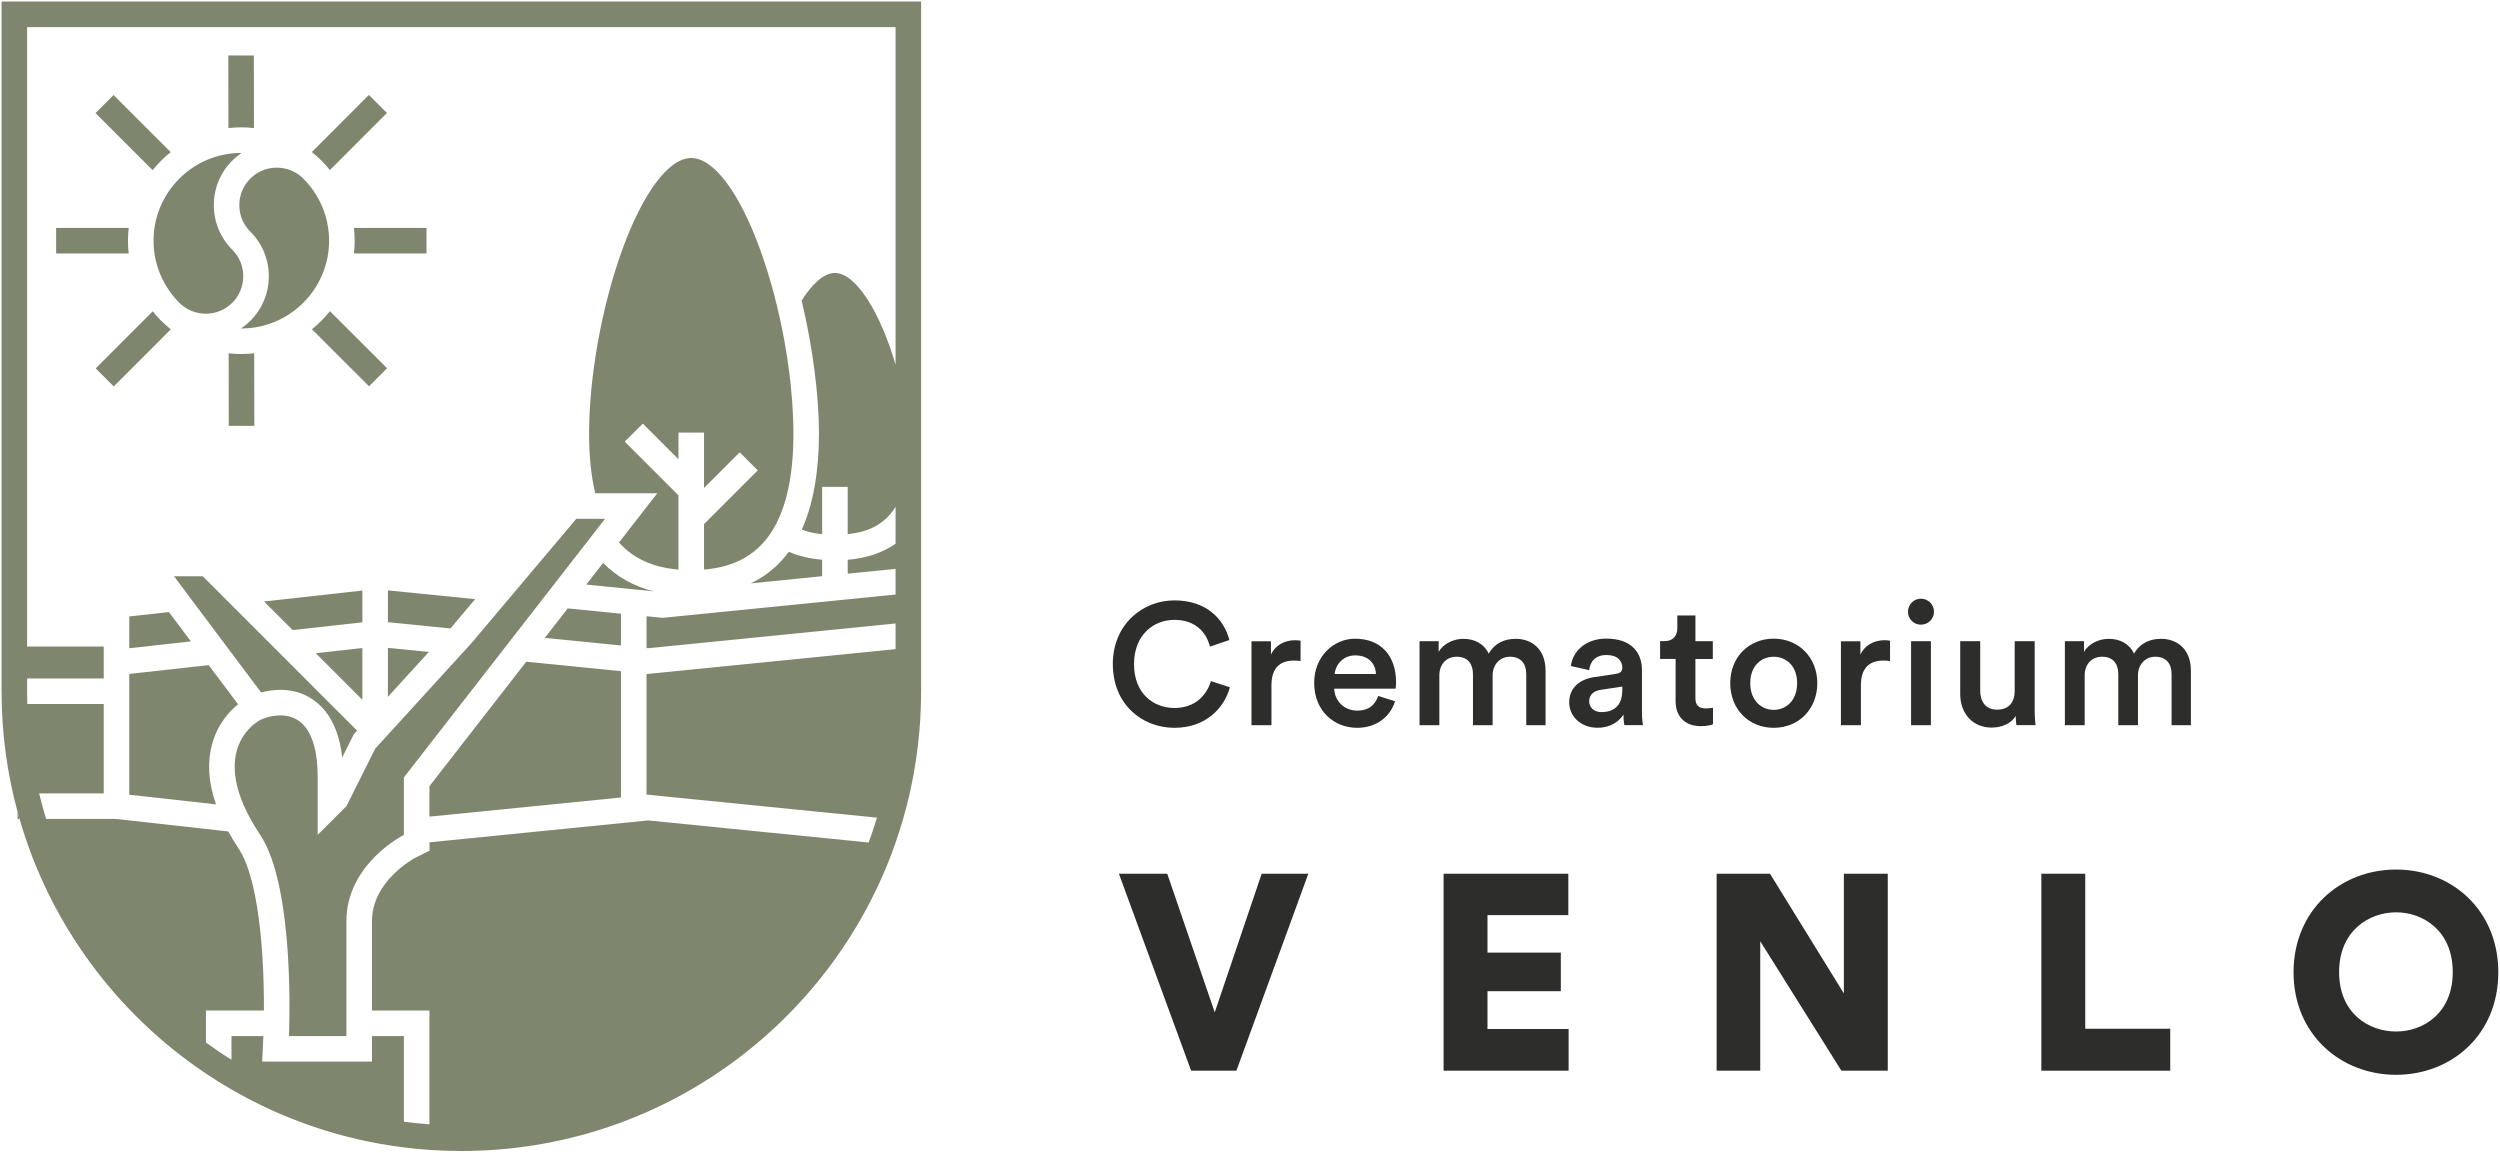 <?xml version="1.0" encoding="UTF-8"?>
<svg width="783px" height="361px" viewBox="0 0 783 361" version="1.1" xmlns="http://www.w3.org/2000/svg" xmlns:xlink="http://www.w3.org/1999/xlink">
    <title>Venlo_RGB_Horizontal</title>
    <g id="Page-1" stroke="none" stroke-width="1" fill="none" fill-rule="evenodd">
        <g id="Venlo_RGB_Horizontal" transform="translate(0.49, 0.49)" fill-rule="nonzero">
            <g id="Group" transform="translate(349.95, 271.85)" fill="#2D2E2B">
                <polygon id="Path" points="44.71 1.31 59.33 1.31 36.8 63 22.62 63 0 1.31 15.14 1.31 30.02 44.73 44.72 1.31"></polygon>
                <polygon id="Path" points="101.69 63 101.69 1.31 140.76 1.31 140.76 14.27 115.44 14.27 115.44 26.02 138.41 26.02 138.41 38.11 115.44 38.11 115.44 49.94 140.85 49.94 140.85 62.99 101.7 62.99"></polygon>
                <polygon id="Path" points="226.28 63 200.87 22.46 200.87 63 187.21 63 187.21 1.31 203.92 1.31 227.06 38.81 227.06 1.31 240.81 1.31 240.81 63 226.28 63"></polygon>
                <polygon id="Path" points="288.91 63 288.91 1.31 302.66 1.31 302.66 49.86 329.28 49.86 329.28 63"></polygon>
                <path d="M400.01,-5.68434189e-14 C417.32,-5.68434189e-14 432.03,12.62 432.03,32.19 C432.03,51.76 417.33,64.29 400.01,64.29 C382.69,64.29 367.9,51.67 367.9,32.19 C367.9,12.71 382.6,-5.68434189e-14 400.01,-5.68434189e-14 Z M400.01,50.73 C408.54,50.73 417.76,44.99 417.76,32.11 C417.76,19.23 408.54,13.4 400.01,13.4 C391.48,13.4 382.17,19.23 382.17,32.11 C382.17,44.99 391.39,50.73 400.01,50.73 Z" id="Shape"></path>
            </g>
            <g id="Group" transform="translate(348.04, 187.01)" fill="#2D2E2B">
                <path d="M0,20.52 C0,8.05 9.34,0.54 19.28,0.54 C29.22,0.54 34.78,6.26 36.51,12.96 L30.41,15.01 C29.28,10.37 25.71,6.64 19.29,6.64 C12.87,6.64 6.65,11.23 6.65,20.52 C6.65,29.81 12.81,34.24 19.34,34.24 C25.87,34.24 29.44,30.14 30.73,25.82 L36.67,27.76 C34.94,34.24 29.11,40.45 19.34,40.45 C9.03,40.45 0.01,33 0.01,20.52 L0,20.52 Z" id="Path"></path>
                <path d="M58.81,19.55 C58.11,19.44 57.41,19.39 56.76,19.39 C51.9,19.39 49.69,22.2 49.69,27.11 L49.69,39.64 L43.43,39.64 L43.43,13.34 L49.53,13.34 L49.53,17.55 C50.77,14.69 53.69,13.01 57.14,13.01 C57.9,13.01 58.54,13.12 58.81,13.17 L58.81,19.54 L58.81,19.55 Z" id="Path"></path>
                <path d="M88.4,32.13 C87,36.72 82.84,40.45 76.52,40.45 C69.39,40.45 63.07,35.27 63.07,26.36 C63.07,18.04 69.23,12.54 75.87,12.54 C83.97,12.54 88.72,17.89 88.72,26.2 C88.72,27.23 88.61,28.09 88.56,28.2 L69.34,28.2 C69.5,32.2 72.63,35.06 76.52,35.06 C80.41,35.06 82.24,33.06 83.11,30.47 L88.4,32.14 L88.4,32.13 Z M82.41,23.6 C82.3,20.52 80.25,17.77 75.93,17.77 C71.99,17.77 69.72,20.79 69.5,23.6 L82.41,23.6 Z" id="Shape"></path>
                <path d="M96.07,39.63 L96.07,13.33 L102.06,13.33 L102.06,16.68 C103.57,13.98 106.87,12.58 109.84,12.58 C113.3,12.58 116.32,14.15 117.72,17.22 C119.77,13.76 122.85,12.58 126.25,12.58 C131,12.58 135.54,15.6 135.54,22.57 L135.54,39.63 L129.49,39.63 L129.49,23.59 C129.49,20.51 127.92,18.19 124.41,18.19 C121.12,18.19 118.96,20.78 118.96,24.02 L118.96,39.63 L112.8,39.63 L112.8,23.59 C112.8,20.57 111.29,18.19 107.72,18.19 C104.37,18.19 102.27,20.67 102.27,24.02 L102.27,39.63 L96.06,39.63 L96.07,39.63 Z" id="Path"></path>
                <path d="M150.88,24.57 L157.63,23.54 C159.14,23.32 159.57,22.57 159.57,21.65 C159.57,19.44 158.06,17.65 154.6,17.65 C151.14,17.65 149.47,19.76 149.2,22.4 L143.48,21.1 C143.97,16.56 148.07,12.51 154.55,12.51 C162.65,12.51 165.73,17.1 165.73,22.34 L165.73,35.41 C165.73,37.79 166,39.35 166.05,39.62 L160.22,39.62 C160.17,39.46 159.95,38.38 159.95,36.27 C158.71,38.27 156.12,40.43 151.85,40.43 C146.34,40.43 142.94,36.65 142.94,32.49 C142.94,27.79 146.4,25.2 150.88,24.55 L150.88,24.57 Z M159.57,28.73 L159.57,27.54 L152.71,28.57 C150.77,28.89 149.2,29.97 149.2,32.13 C149.2,33.91 150.55,35.53 153.03,35.53 C156.54,35.53 159.56,33.86 159.56,28.73 L159.57,28.73 Z" id="Shape"></path>
                <path d="M182.47,13.33 L187.92,13.33 L187.92,18.89 L182.47,18.89 L182.47,31.09 C182.47,33.41 183.5,34.38 185.82,34.38 C186.68,34.38 187.71,34.22 187.98,34.16 L187.98,39.34 C187.6,39.5 186.41,39.93 184.15,39.93 C179.29,39.93 176.27,37.01 176.27,32.1 L176.27,18.87 L171.41,18.87 L171.41,13.31 L172.76,13.31 C175.57,13.31 176.81,11.53 176.81,9.21 L176.81,5.27 L182.48,5.27 L182.48,13.32 L182.47,13.33 Z" id="Path"></path>
                <path d="M220.65,26.46 C220.65,34.56 214.87,40.45 206.99,40.45 C199.11,40.45 193.38,34.56 193.38,26.46 C193.38,18.36 199.16,12.53 206.99,12.53 C214.82,12.53 220.65,18.42 220.65,26.46 Z M214.33,26.46 C214.33,21.01 210.87,18.2 206.99,18.2 C203.11,18.2 199.65,21.01 199.65,26.46 C199.65,31.91 203.16,34.83 206.99,34.83 C210.82,34.83 214.33,31.97 214.33,26.46 Z" id="Shape"></path>
                <path d="M243.43,19.55 C242.73,19.44 242.03,19.39 241.38,19.39 C236.52,19.39 234.31,22.2 234.31,27.11 L234.31,39.64 L228.05,39.64 L228.05,13.34 L234.15,13.34 L234.15,17.55 C235.39,14.69 238.31,13.01 241.76,13.01 C242.52,13.01 243.16,13.12 243.43,13.17 L243.43,19.54 L243.43,19.55 Z" id="Path"></path>
                <path d="M253.1,0 C255.37,0 257.2,1.84 257.2,4.1 C257.2,6.36 255.36,8.15 253.1,8.15 C250.84,8.15 249.05,6.37 249.05,4.1 C249.05,1.83 250.89,0 253.1,0 Z M250.02,39.63 L250.02,13.33 L256.23,13.33 L256.23,39.63 L250.02,39.63 Z" id="Shape"></path>
                <path d="M275.35,40.39 C269.09,40.39 265.41,35.75 265.41,29.91 L265.41,13.33 L271.67,13.33 L271.67,28.77 C271.67,32.01 273.18,34.76 276.96,34.76 C280.74,34.76 282.47,32.33 282.47,28.87 L282.47,13.32 L288.73,13.32 L288.73,34.81 C288.73,36.97 288.89,38.64 289,39.62 L283.01,39.62 C282.9,39.03 282.79,37.78 282.79,36.7 C281.49,39.08 278.42,40.37 275.34,40.37 L275.35,40.39 Z" id="Path"></path>
                <path d="M298.19,39.63 L298.19,13.33 L304.18,13.33 L304.18,16.68 C305.69,13.98 308.99,12.58 311.96,12.58 C315.42,12.58 318.44,14.15 319.84,17.22 C321.89,13.76 324.97,12.58 328.37,12.58 C333.12,12.58 337.66,15.6 337.66,22.57 L337.66,39.63 L331.61,39.63 L331.61,23.59 C331.61,20.51 330.04,18.19 326.53,18.19 C323.24,18.19 321.08,20.78 321.08,24.02 L321.08,39.63 L314.92,39.63 L314.92,23.59 C314.92,20.57 313.41,18.19 309.84,18.19 C306.49,18.19 304.39,20.67 304.39,24.02 L304.39,39.63 L298.18,39.63 L298.19,39.63 Z" id="Path"></path>
            </g>
            <g id="Group" fill="#7E876D">
                <g>
                    <path d="M0,-2.84217094e-14 L0,216 C0,229.07 1.74,241.74 5.01,253.78 C5.21,254.52 5.42,255.26 5.63,256 C15.15,288.99 36.14,317.11 64.01,335.75 C66.61,337.5 69.28,339.16 72.01,340.74 C88.27,350.14 106.53,356.46 126.01,358.88 C128.65,359.22 131.32,359.47 134.01,359.66 C137.31,359.89 140.64,360 144,360 C206.63,360 259.92,320.02 279.74,264.19 C280.65,261.63 281.49,259.03 282.25,256.4 C282.89,254.22 283.48,252.01 284.01,249.79 C286.62,238.95 288,227.64 288,216 L288,-2.84217094e-14 L0,-2.84217094e-14 L0,-2.84217094e-14 Z M280,113.75 C275.43,97.9 267.72,85 261.01,85 C257.61,85 253.95,88.31 250.58,93.65 C254.12,108.41 256.01,123.61 256.01,135.35 C256.01,147.09 254.2,157.54 250.62,165.38 C252.7,166.18 254.88,166.61 257.01,166.81 L257.01,152 L265.01,152 L265.01,166.81 C270.49,166.27 276.28,164.31 280,158.26 L280,169.8 C275.49,172.96 270.19,174.38 265.01,174.83 L265.01,179.18 L280,177.68 L280,185.72 L207,193.02 L202,192.52 L202,202.48 L202.5,202.53 L280,194.78 L280,202.82 L202,210.62 L202,248.38 L274.18,255.6 C273.39,258.22 272.51,260.82 271.56,263.38 L202.5,256.47 L134.03,263.32 L134.05,265.93 L129.63,268.14 C129.49,268.21 116.01,275.29 116.01,288 L116.01,316 L134.01,316 L134.01,351.64 C131.32,351.45 128.66,351.18 126.01,350.82 L126.01,324 L116.01,324 L116.01,332 L81.63,332 L82,324 L72.01,324 L72.01,331.44 C69.28,329.74 66.61,327.93 64.01,326.02 L64.01,316 L82.17,316 C82.19,311.55 82.11,305.56 81.7,299.14 C80.32,277.34 76.5,268.67 74.35,265.44 C73.1,263.57 72,261.73 71,259.92 L35.78,256 L13.95,256 C13.14,253.36 12.41,250.69 11.77,248 L32,248 L32,220 L8.06,220 C8.02,218.67 8,217.34 8,216 L8,212 L32,212 L32,202 L8,202 L8,8 L280,8 L280,113.75 L280,113.75 Z" id="Shape"></path>
                    <path d="M183.13,182.6 L204.28,184.72 C197.97,183.13 192.66,180.15 188.41,175.81 L183.13,182.6 Z" id="Path"></path>
                    <path d="M5.01,253.78 L5.01,256 L5.63,256 C5.42,255.26 5.21,254.52 5.01,253.78 Z" id="Path"></path>
                    <path d="M257.01,174.83 L257.01,179.98 L234.67,182.22 C238.39,180.42 241.65,178 244.42,174.96 C245.17,174.13 245.89,173.26 246.57,172.33 C249.92,173.77 253.49,174.52 257.01,174.83 Z" id="Path"></path>
                    <path d="M248.01,135.35 C248.01,136 248,136.64 247.99,137.27 C247.97,138.7 247.92,140.11 247.84,141.47 C247.81,141.91 247.78,142.34 247.75,142.76 C247.73,143.12 247.7,143.48 247.66,143.84 C247.63,144.23 247.6,144.62 247.56,145 C247.4,146.62 247.19,148.19 246.94,149.69 C246.9,149.98 246.85,150.27 246.79,150.56 C246.75,150.8 246.71,151.05 246.66,151.28 C246.58,151.72 246.49,152.15 246.4,152.58 C246.29,153.08 246.18,153.57 246.06,154.06 C245.95,154.55 245.82,155.02 245.69,155.5 C245.57,155.95 245.44,156.4 245.31,156.84 C245.31,156.86 245.31,156.87 245.29,156.89 C245.16,157.35 245.01,157.79 244.86,158.24 C244.56,159.12 244.24,159.98 243.9,160.8 L243.9,160.8 C243.61,161.5 243.32,162.16 243,162.8 C242.85,163.12 242.69,163.42 242.54,163.73 C242.42,163.94 242.31,164.15 242.19,164.36 C242.06,164.6 241.93,164.83 241.79,165.06 C241.61,165.38 241.42,165.69 241.22,166 C241.05,166.26 240.89,166.51 240.72,166.75 C240.55,167.01 240.37,167.25 240.19,167.5 C240.06,167.68 239.93,167.86 239.79,168.04 C239.37,168.57 238.94,169.08 238.5,169.57 C234.03,174.5 227.95,177.24 220.01,177.91 L220.01,163.66 L231.23,152.44 L236.84,146.83 L231.18,141.18 L220.01,152.35 L220.01,135 L212.01,135 L212.01,143.35 L200.84,132.18 L198.01,135 L195.18,137.83 L212.01,154.66 L212.01,177.91 C204.07,177.24 197.99,174.5 193.51,169.57 C193.47,169.52 193.42,169.47 193.38,169.42 L195.32,166.92 L205.37,154 L185.94,154 C184.66,148.66 184.01,142.44 184.01,135.35 C184.01,117.6 187.96,95.62 194.31,77.98 C200.86,59.84 208.97,49 216.01,49 C223.05,49 231.16,59.84 237.7,77.98 C239.32,82.47 240.78,87.24 242.06,92.16 C242.31,93.12 242.56,94.08 242.79,95.05 C243.37,97.43 243.91,99.83 244.4,102.24 C244.58,103.08 244.74,103.92 244.9,104.76 C244.92,104.86 244.94,104.97 244.96,105.07 L244.96,105.07 C245.17,106.22 245.37,107.35 245.56,108.48 C245.67,109.1 245.77,109.72 245.87,110.34 C245.95,110.82 246.02,111.3 246.1,111.78 C246.31,113.16 246.5,114.53 246.67,115.89 C246.75,116.49 246.82,117.09 246.89,117.68 C246.94,118.02 246.98,118.36 247.01,118.7 C247.07,119.18 247.12,119.66 247.17,120.13 C247.54,123.67 247.79,127.16 247.92,130.52 C247.94,131.01 247.95,131.49 247.96,131.98 C247.99,133.12 248.01,134.24 248.01,135.35 L248.01,135.35 Z" id="Path"></path>
                    <polygon id="Path" points="194 191.72 194 201.68 170.14 199.3 177.32 190.06"></polygon>
                    <polygon id="Path" points="194 209.72 194 249.28 134.01 255.28 134.01 245.75 164.33 206.76"></polygon>
                    <polygon id="Path" points="148.33 187.16 141.21 195.61 140.54 196.34 121 194.38 121 184.42"></polygon>
                    <polygon id="Path" points="133.82 203.71 121 217.76 121 202.42"></polygon>
                    <polygon id="Path" points="113 184.47 113 194.42 91.17 196.85 82.21 187.89"></polygon>
                    <polygon id="Path" points="59.3 200.39 40 202.54 40 192.58 52.41 191.21"></polygon>
                    <path d="M65.89,232.75 C64.37,238.46 64.81,244.71 67.16,251.44 L40,248.42 L40,210.58 L64.87,207.82 L74.07,220.09 C71.29,222.34 67.58,226.38 65.89,232.75 L65.89,232.75 Z" id="Path"></path>
                    <polygon id="Path" points="113 202.47 113 218.69 98.41 204.09"></polygon>
                    <path d="M111.34,228.34 L111.1,228.61 L110.35,229.43 L109.85,230.43 L106.69,236.76 C106.01,230.61 104.25,225.82 101.37,222.21 C97.94,217.93 92.96,215.56 87.34,215.56 C85.06,215.56 82.98,215.95 81.31,216.41 L54.01,180 L63.01,180 L111.34,228.34 L111.34,228.34 Z" id="Path"></path>
                    <path d="M189.01,162 L126.01,243 L126.01,261 C126.01,261 108.01,270 108.01,288 L108.01,324 L90.01,324 C90.01,324 92.17,277.75 81.01,261 C63.01,234 81.01,225 81.01,225 C81.01,225 83.89,223.56 87.34,223.56 C92.53,223.56 99.01,226.8 99.01,243 L99.01,261 L108.01,252 L117.01,234 L147.22,200.88 L180.01,162 L189.01,162 Z" id="Path"></path>
                    <line x1="198.01" y1="135.01" x2="198.01" y2="135.01" id="Path"></line>
                </g>
                <g transform="translate(17.09, 16.89)" id="Path">
                    <path d="M83.1,32.9 L83.09,32.9 C84.03,33.85 84.91,34.85 85.74,35.89 L103.61,18 L97.95,12.35 L80.08,30.24 C80.98,30.96 81.84,31.71 82.66,32.51 C82.8,32.65 82.96,32.77 83.1,32.91 L83.1,32.9 Z"></path>
                    <path d="M32.9,83.1 L32.91,83.1 C31.97,82.15 31.09,81.15 30.26,80.11 L12.39,98 L18.05,103.65 L35.92,85.76 C35.03,85.05 34.17,84.3 33.36,83.51 C33.21,83.37 33.05,83.24 32.9,83.1 L32.9,83.1 Z"></path>
                    <path d="M80.11,85.74 L98,103.61 L103.65,97.95 L85.76,80.08 C84.09,82.17 82.2,84.07 80.11,85.74 Z"></path>
                    <path d="M35.88,30.26 L17.99,12.39 L12.34,18.05 L30.23,35.92 C31.9,33.83 33.79,31.93 35.88,30.26 Z"></path>
                    <path d="M22.5,58 C22.5,56.65 22.58,55.31 22.73,54 L2.84217094e-14,54 L2.84217094e-14,62 L22.73,62 C22.58,60.69 22.5,59.35 22.5,58 Z"></path>
                    <path d="M93.5,58 C93.5,59.35 93.42,60.69 93.27,62 L116,62 L116,54 L93.27,54 C93.42,55.31 93.5,56.65 93.5,58 Z"></path>
                    <path d="M58,22.5 C59.34,22.5 60.66,22.58 61.96,22.73 L61.93,0 L53.93,0 C53.93,0 53.96,22.74 53.96,22.74 C55.29,22.59 56.63,22.5 58,22.5 L58,22.5 Z"></path>
                    <path d="M58,93.5 C56.66,93.5 55.34,93.42 54.04,93.27 L54.07,116 L62.07,116 C62.07,116 62.04,93.26 62.04,93.26 C60.71,93.41 59.37,93.5 58,93.5 Z"></path>
                    <path d="M38.93,77.79 C43.54,82.01 50.71,81.91 55.17,77.45 C57.39,75.23 58.61,72.28 58.61,69.14 C58.61,66 57.39,63.05 55.17,60.83 L55.17,60.83 C51.44,57.1 49.39,52.14 49.39,46.87 C49.39,41.6 51.44,36.63 55.18,32.91 C56.09,32 57.07,31.21 58.1,30.51 C58.07,30.51 58.04,30.51 58.01,30.51 C42.85,30.51 30.51,42.85 30.51,58.01 C30.51,65.78 33.75,72.79 38.94,77.8 L38.93,77.79 Z"></path>
                    <path d="M60.83,55.17 C64.56,58.9 66.61,63.86 66.61,69.14 C66.61,74.42 64.56,79.38 60.82,83.1 C59.91,84.01 58.93,84.8 57.9,85.5 C57.93,85.5 57.96,85.5 57.99,85.5 C73.15,85.5 85.49,73.16 85.49,58 C85.49,50.24 82.26,43.23 77.07,38.23 C72.47,33.99 65.28,34.09 60.81,38.56 C58.59,40.78 57.37,43.73 57.37,46.87 C57.37,50.01 58.59,52.96 60.81,55.18"></path>
                </g>
            </g>
        </g>
    </g>
</svg>